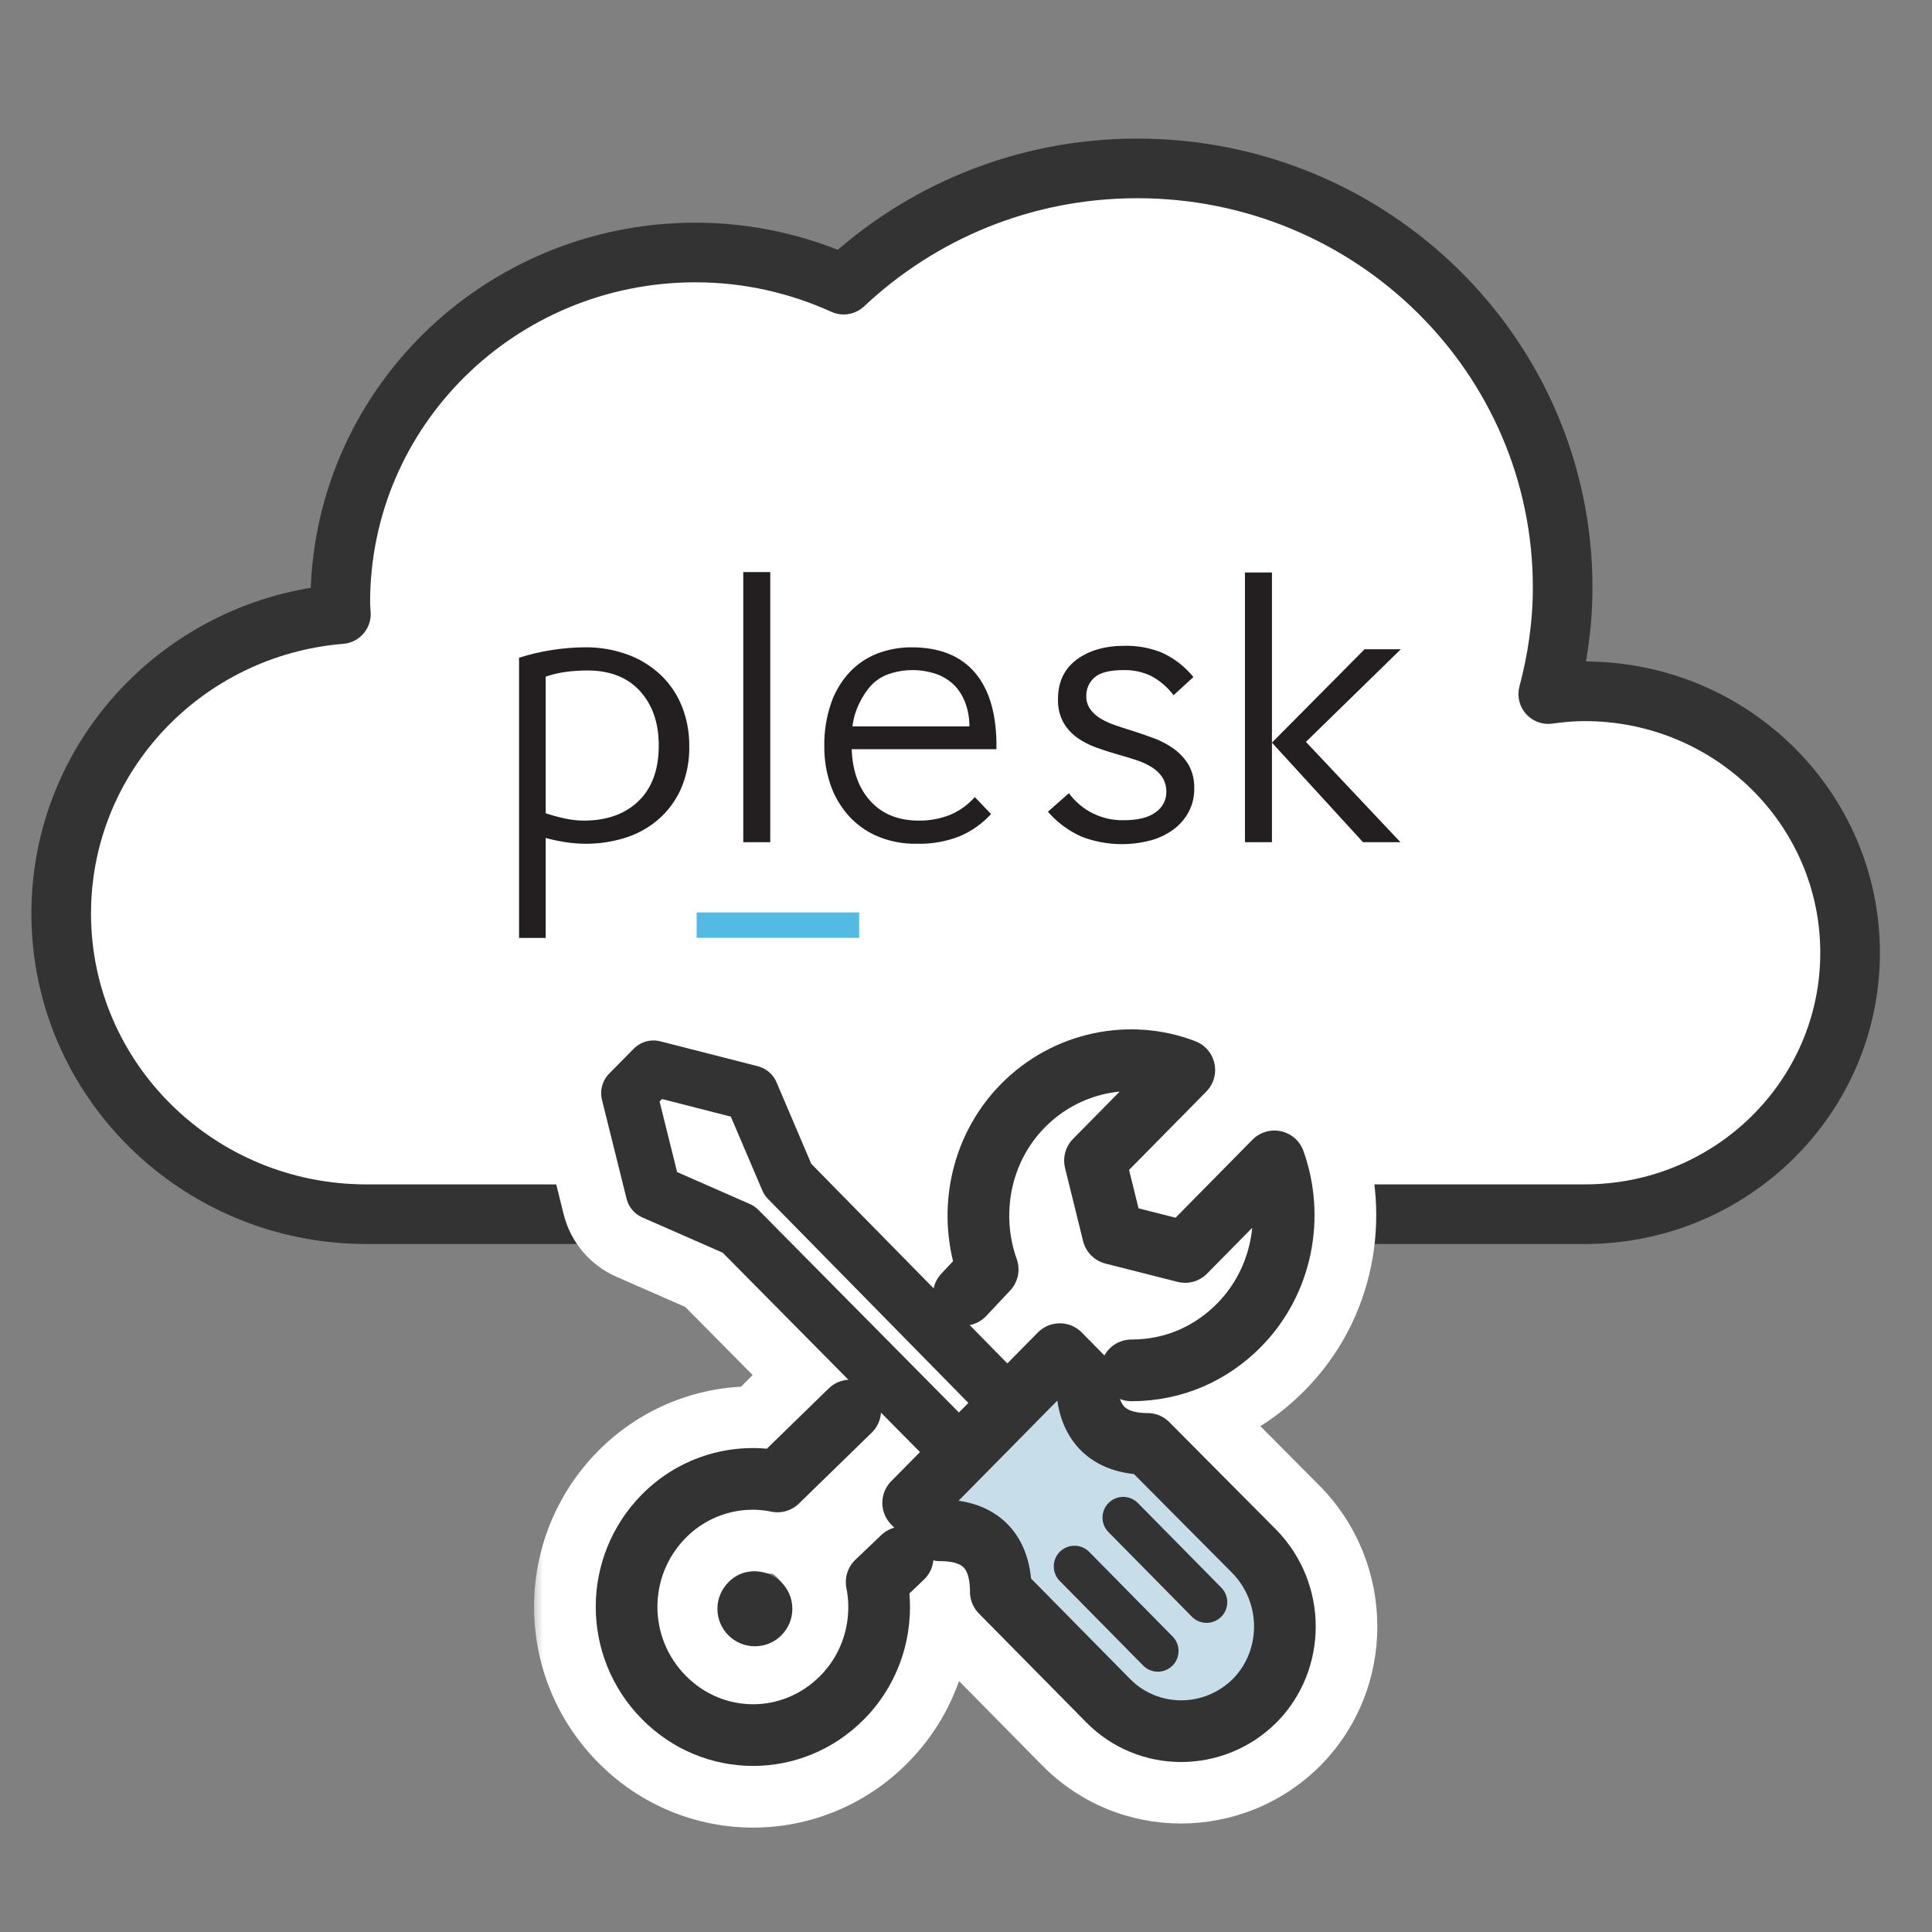 <svg width="81" height="81" viewBox="0 0 81 81" fill="none" xmlns="http://www.w3.org/2000/svg">
<rect x="0" y="0" width="81" height="81" fill="#808080" stroke="none"/>
<path d="M66.438 29.034C65.919 29.034 65.411 29.081 64.912 29.15C65.293 27.72 65.515 26.228 65.515 24.681C65.515 14.978 57.531 7.111 47.68 7.111C42.902 7.111 38.574 8.972 35.371 11.985C33.48 11.127 31.381 10.636 29.162 10.636C20.935 10.636 14.267 17.206 14.267 25.31C14.267 25.474 14.286 25.634 14.292 25.798C7.726 26.334 2.566 31.745 2.566 38.35C2.566 45.313 8.297 50.957 15.364 50.957H66.438C72.584 50.957 77.566 46.049 77.566 39.996C77.566 33.942 72.584 29.034 66.438 29.034Z" fill="white"/>
<path d="M66.438 28.983C65.919 28.983 65.411 29.031 64.912 29.099C65.293 27.669 65.515 26.177 65.515 24.63C65.515 14.927 57.531 7.06 47.68 7.06C42.902 7.06 38.574 8.921 35.371 11.934C33.48 11.077 31.381 10.586 29.162 10.586C20.935 10.586 14.267 17.155 14.267 25.259C14.267 25.424 14.286 25.584 14.292 25.747C7.726 26.284 2.566 31.695 2.566 38.299C2.566 45.263 8.297 50.906 15.364 50.906H66.438C72.584 50.906 77.566 45.998 77.566 39.946C77.566 33.891 72.584 28.983 66.438 28.983Z" stroke="#333333" stroke-width="2.5" stroke-miterlimit="10" stroke-linecap="round" stroke-linejoin="round"/>
<path d="M22.878 39.323H21.762V27.576C22.657 27.292 23.59 27.145 24.529 27.139C25.141 27.132 25.75 27.236 26.325 27.447C26.839 27.636 27.309 27.928 27.708 28.304C28.092 28.673 28.393 29.12 28.59 29.615C28.798 30.14 28.902 30.7 28.897 31.265C28.914 31.905 28.787 32.541 28.525 33.126C28.296 33.618 27.962 34.055 27.546 34.404C27.139 34.74 26.669 34.99 26.163 35.14C25.648 35.296 25.114 35.375 24.577 35.375C24.29 35.375 24.003 35.353 23.72 35.31C23.436 35.266 23.155 35.207 22.878 35.132V39.323ZM27.619 31.249C27.619 30.311 27.357 29.553 26.834 28.976C26.311 28.399 25.575 28.11 24.626 28.11C24.328 28.11 24.031 28.129 23.736 28.167C23.444 28.205 23.157 28.273 22.878 28.369V34.096C23.141 34.184 23.409 34.257 23.679 34.315C23.942 34.373 24.211 34.403 24.48 34.404C25.44 34.404 26.203 34.132 26.769 33.587C27.335 33.042 27.619 32.263 27.619 31.249ZM31.162 35.31V23.984H32.294V35.31H31.162ZM41.549 34.129C41.184 34.53 40.737 34.847 40.239 35.059C39.667 35.283 39.056 35.391 38.443 35.375C37.859 35.388 37.28 35.274 36.744 35.043C36.278 34.837 35.864 34.53 35.53 34.145C35.205 33.765 34.958 33.326 34.802 32.851C34.639 32.355 34.557 31.836 34.559 31.314C34.546 30.684 34.645 30.057 34.851 29.461C35.021 28.977 35.291 28.533 35.643 28.159C35.97 27.819 36.368 27.556 36.808 27.39C37.258 27.222 37.735 27.137 38.216 27.139C39.403 27.139 40.298 27.503 40.902 28.232C41.505 28.96 41.797 30.019 41.776 31.411H35.708C35.74 32.328 36.005 33.056 36.501 33.595C36.997 34.135 37.671 34.404 38.523 34.404C38.966 34.41 39.405 34.33 39.818 34.169C40.221 34.002 40.581 33.745 40.869 33.417L41.549 34.129ZM40.643 30.456C40.646 30.137 40.593 29.82 40.489 29.518C40.396 29.243 40.247 28.989 40.053 28.773C39.846 28.557 39.595 28.389 39.316 28.28C38.634 28.032 37.887 28.032 37.205 28.28C36.937 28.384 36.697 28.547 36.501 28.757C36.31 28.98 36.149 29.228 36.024 29.493C35.876 29.796 35.78 30.122 35.74 30.456H40.643ZM49.188 29.129C48.942 28.805 48.63 28.538 48.272 28.345C47.908 28.17 47.507 28.084 47.103 28.094C46.527 28.094 46.123 28.197 45.891 28.401C45.779 28.497 45.69 28.616 45.63 28.75C45.57 28.885 45.541 29.031 45.544 29.178C45.538 29.374 45.594 29.567 45.705 29.728C45.818 29.885 45.962 30.017 46.128 30.116C46.321 30.233 46.526 30.327 46.739 30.399C46.97 30.48 47.21 30.559 47.459 30.634C47.764 30.731 48.069 30.836 48.374 30.95C48.672 31.059 48.955 31.209 49.213 31.395C49.463 31.574 49.674 31.802 49.832 32.066C49.999 32.37 50.081 32.714 50.069 33.061C50.074 33.405 49.993 33.744 49.832 34.048C49.674 34.338 49.454 34.59 49.188 34.784C48.899 34.992 48.574 35.146 48.23 35.237C47.273 35.488 46.263 35.431 45.34 35.075C44.801 34.834 44.321 34.478 43.934 34.032L44.815 33.255C45.077 33.614 45.422 33.904 45.82 34.101C46.219 34.298 46.659 34.397 47.103 34.388C47.713 34.388 48.165 34.275 48.459 34.048C48.593 33.956 48.703 33.833 48.78 33.689C48.857 33.546 48.898 33.386 48.899 33.223C48.907 33.004 48.851 32.788 48.739 32.6C48.625 32.427 48.474 32.28 48.298 32.171C48.096 32.045 47.88 31.945 47.654 31.872C47.41 31.791 47.154 31.713 46.883 31.637C46.577 31.551 46.275 31.454 45.976 31.346C45.69 31.245 45.419 31.107 45.171 30.933C44.932 30.765 44.733 30.547 44.586 30.294C44.423 29.992 44.344 29.651 44.357 29.307C44.357 28.596 44.617 28.046 45.137 27.657C45.656 27.269 46.329 27.075 47.154 27.075C47.691 27.065 48.224 27.164 48.722 27.366C49.232 27.6 49.681 27.949 50.035 28.385L49.204 29.146L49.188 29.129ZM52.195 35.31V24.001H53.327V35.31H52.195ZM53.327 31.136L57.211 27.22H58.731L54.752 31.104L58.715 35.31H57.146L53.327 31.136Z" fill="#231F20"/>
<path d="M36.022 39.319H29.207V38.254H36.022V39.319Z" fill="#53BAE4"/>
<mask id="path-5-outside-1_6322_63875" maskUnits="userSpaceOnUse" x="22.27" y="40.449" width="36" height="37" fill="black">
<rect fill="white" x="22.27" y="40.449" width="36" height="37"/>
<path d="M42.889 46.358C44.709 44.511 47.388 43.989 49.654 44.859L45.911 48.656L46.667 51.723L49.688 52.488L53.433 48.691C54.257 50.991 53.776 53.709 51.956 55.555C50.217 57.318 48.142 57.679 45.911 56.962L45.27 57.617L45.563 57.915C45.563 59.622 46.422 60.528 48.105 60.528L52.604 65.057C54.287 66.799 54.287 69.585 52.604 71.292C50.887 72.999 48.14 72.999 46.457 71.292L41.957 66.729C41.957 65.022 41.099 64.15 39.416 64.15L39.147 63.879L36.754 66.328C37.094 68.016 36.603 69.857 35.317 71.161C33.237 73.271 29.909 73.271 27.829 71.161C25.75 69.052 25.75 65.677 27.829 63.568C29.115 62.264 30.93 61.764 32.594 62.109L37.015 57.651L30.967 51.54L27.395 49.973L26.365 45.827L27.395 44.782L31.482 45.827L33.028 49.45L39.059 55.59L41.412 53.22C40.588 50.921 41.068 48.204 42.889 46.358ZM31.488 64.937C30.21 64.937 29.174 65.974 29.174 67.252C29.174 68.53 30.21 69.566 31.488 69.567C32.767 69.567 33.803 68.531 33.804 67.252C33.804 65.973 32.767 64.937 31.488 64.937Z"/>
</mask>
<path d="M42.889 46.358C44.709 44.511 47.388 43.989 49.654 44.859L45.911 48.656L46.667 51.723L49.688 52.488L53.433 48.691C54.257 50.991 53.776 53.709 51.956 55.555C50.217 57.318 48.142 57.679 45.911 56.962L45.27 57.617L45.563 57.915C45.563 59.622 46.422 60.528 48.105 60.528L52.604 65.057C54.287 66.799 54.287 69.585 52.604 71.292C50.887 72.999 48.14 72.999 46.457 71.292L41.957 66.729C41.957 65.022 41.099 64.15 39.416 64.15L39.147 63.879L36.754 66.328C37.094 68.016 36.603 69.857 35.317 71.161C33.237 73.271 29.909 73.271 27.829 71.161C25.75 69.052 25.75 65.677 27.829 63.568C29.115 62.264 30.93 61.764 32.594 62.109L37.015 57.651L30.967 51.54L27.395 49.973L26.365 45.827L27.395 44.782L31.482 45.827L33.028 49.45L39.059 55.59L41.412 53.22C40.588 50.921 41.068 48.204 42.889 46.358ZM31.488 64.937C30.21 64.937 29.174 65.974 29.174 67.252C29.174 68.53 30.21 69.566 31.488 69.567C32.767 69.567 33.803 68.531 33.804 67.252C33.804 65.973 32.767 64.937 31.488 64.937Z" fill="white"/>
<path d="M42.889 46.358L40.126 43.634L40.126 43.634L42.889 46.358ZM49.654 44.859L52.417 47.583C53.335 46.651 53.722 45.319 53.446 44.04C53.169 42.761 52.267 41.708 51.045 41.239L49.654 44.859ZM45.911 48.656L43.149 45.933C42.202 46.893 41.822 48.276 42.145 49.585L45.911 48.656ZM46.667 51.723L42.901 52.651C43.244 54.042 44.325 55.131 45.714 55.483L46.667 51.723ZM49.688 52.488L48.736 56.248C50.07 56.587 51.484 56.192 52.45 55.212L49.688 52.488ZM53.433 48.691L57.084 47.382C56.634 46.127 55.57 45.191 54.268 44.904C52.966 44.616 51.607 45.018 50.671 45.968L53.433 48.691ZM51.956 55.555L54.718 58.278L54.718 58.278L51.956 55.555ZM45.911 56.962L47.098 53.269C45.699 52.82 44.167 53.199 43.139 54.248L45.911 56.962ZM45.27 57.617L42.498 54.904C41.017 56.416 41.022 58.836 42.509 60.342L45.27 57.617ZM45.563 57.915H49.442C49.442 56.895 49.041 55.916 48.324 55.19L45.563 57.915ZM48.105 60.528L50.857 57.794C50.129 57.062 49.139 56.649 48.105 56.649V60.528ZM52.604 65.057L55.394 62.361C55.382 62.349 55.369 62.336 55.356 62.323L52.604 65.057ZM52.604 71.292L55.339 74.043C55.348 74.034 55.358 74.025 55.367 74.015L52.604 71.292ZM46.457 71.292L49.219 68.569L49.219 68.569L46.457 71.292ZM41.957 66.729L38.078 66.729C38.078 67.748 38.479 68.726 39.195 69.452L41.957 66.729ZM39.416 64.15L36.658 66.878C37.387 67.615 38.38 68.029 39.416 68.029L39.416 64.15ZM39.147 63.879L41.905 61.151C41.174 60.412 40.176 59.997 39.136 60C38.096 60.003 37.1 60.424 36.373 61.168L39.147 63.879ZM36.754 66.328L33.98 63.617C33.083 64.535 32.698 65.837 32.951 67.095L36.754 66.328ZM35.317 71.161L38.08 73.885L38.08 73.884L35.317 71.161ZM27.829 71.161L25.067 73.884L25.067 73.885L27.829 71.161ZM27.829 63.568L25.067 60.844L25.067 60.844L27.829 63.568ZM32.594 62.109L31.806 65.908C33.091 66.174 34.424 65.773 35.348 64.841L32.594 62.109ZM37.015 57.651L39.769 60.383C41.267 58.872 41.269 56.436 39.772 54.923L37.015 57.651ZM30.967 51.54L33.724 48.812C33.38 48.464 32.973 48.185 32.526 47.988L30.967 51.54ZM27.395 49.973L23.631 50.908C23.921 52.075 24.736 53.041 25.837 53.525L27.395 49.973ZM26.365 45.827L23.603 43.104C22.655 44.066 22.275 45.452 22.601 46.763L26.365 45.827ZM27.395 44.782L28.356 41.024C27.02 40.682 25.602 41.076 24.633 42.059L27.395 44.782ZM31.482 45.827L35.05 44.305C34.576 43.195 33.613 42.368 32.443 42.069L31.482 45.827ZM33.028 49.45L29.46 50.973C29.65 51.418 29.922 51.823 30.261 52.169L33.028 49.45ZM39.059 55.59L36.292 58.308C37.019 59.048 38.012 59.466 39.05 59.469C40.087 59.472 41.082 59.059 41.813 58.323L39.059 55.59ZM41.412 53.22L44.165 55.953C45.219 54.891 45.568 53.319 45.064 51.911L41.412 53.22ZM31.488 64.937V61.058H31.488L31.488 64.937ZM29.174 67.252H25.295V67.252L29.174 67.252ZM31.488 69.567L31.488 73.445H31.488V69.567ZM33.804 67.252L37.683 67.252V67.252H33.804ZM42.889 46.358L45.651 49.081C46.379 48.342 47.424 48.158 48.263 48.48L49.654 44.859L51.045 41.239C47.351 39.819 43.038 40.681 40.126 43.634L42.889 46.358ZM49.654 44.859L46.892 42.136L43.149 45.933L45.911 48.656L48.673 51.38L52.417 47.583L49.654 44.859ZM45.911 48.656L42.145 49.585L42.901 52.651L46.667 51.723L50.433 50.794L49.677 47.728L45.911 48.656ZM46.667 51.723L45.714 55.483L48.736 56.248L49.688 52.488L50.641 48.728L47.62 47.963L46.667 51.723ZM49.688 52.488L52.45 55.212L56.194 51.415L53.433 48.691L50.671 45.968L46.926 49.765L49.688 52.488ZM53.433 48.691L49.781 50.001C50.135 50.987 49.902 52.114 49.194 52.831L51.956 55.555L54.718 58.278C57.651 55.303 58.379 50.995 57.084 47.382L53.433 48.691ZM51.956 55.555L49.194 52.831C48.793 53.237 48.494 53.355 48.293 53.398C48.071 53.447 47.697 53.462 47.098 53.269L45.911 56.962L44.725 60.655C46.355 61.179 48.135 61.372 49.943 60.979C51.773 60.58 53.38 59.636 54.718 58.278L51.956 55.555ZM45.911 56.962L43.139 54.248L42.498 54.904L45.27 57.617L48.041 60.331L48.683 59.676L45.911 56.962ZM45.27 57.617L42.509 60.342L42.803 60.64L45.563 57.915L48.324 55.19L48.03 54.893L45.27 57.617ZM45.563 57.915H41.684C41.684 59.373 42.053 61.149 43.414 62.557C44.797 63.989 46.591 64.407 48.105 64.407V60.528V56.649C47.937 56.649 48.46 56.615 48.993 57.166C49.503 57.694 49.442 58.164 49.442 57.915H45.563ZM48.105 60.528L45.354 63.262L49.853 67.791L52.604 65.057L55.356 62.323L50.857 57.794L48.105 60.528ZM52.604 65.057L49.815 67.752C49.926 67.867 49.987 68.02 49.987 68.188C49.987 68.355 49.928 68.482 49.842 68.569L52.604 71.292L55.367 74.015C58.553 70.783 58.514 65.591 55.394 62.361L52.604 65.057ZM52.604 71.292L49.87 68.541C49.65 68.759 49.368 68.719 49.219 68.569L46.457 71.292L43.695 74.016C46.912 77.278 52.124 77.239 55.339 74.043L52.604 71.292ZM46.457 71.292L49.219 68.569L44.719 64.005L41.957 66.729L39.195 69.452L43.695 74.016L46.457 71.292ZM41.957 66.729L45.836 66.728C45.836 65.272 45.467 63.484 44.08 62.077C42.684 60.66 40.89 60.272 39.416 60.272L39.416 64.15L39.416 68.029C39.625 68.029 39.101 68.077 38.555 67.522C38.018 66.977 38.078 66.479 38.078 66.729L41.957 66.729ZM39.416 64.15L42.174 61.422L41.905 61.151L39.147 63.879L36.39 66.607L36.658 66.878L39.416 64.15ZM39.147 63.879L36.373 61.168L33.98 63.617L36.754 66.328L39.528 69.039L41.922 66.59L39.147 63.879ZM36.754 66.328L32.951 67.095C33.047 67.567 32.901 68.087 32.555 68.438L35.317 71.161L38.08 73.884C40.305 71.627 41.142 68.464 40.556 65.561L36.754 66.328ZM35.317 71.161L32.555 68.438C31.994 69.007 31.152 69.007 30.591 68.438L27.829 71.161L25.067 73.885C28.666 77.535 34.481 77.535 38.08 73.885L35.317 71.161ZM27.829 71.161L30.591 68.438C30.001 67.839 30.001 66.89 30.592 66.29L27.829 63.568L25.067 60.844C21.499 64.464 21.498 70.265 25.067 73.884L27.829 71.161ZM27.829 63.568L30.591 66.291C30.933 65.945 31.403 65.824 31.806 65.908L32.594 62.109L33.381 58.311C30.457 57.705 27.297 58.582 25.067 60.844L27.829 63.568ZM32.594 62.109L35.348 64.841L39.769 60.383L37.015 57.651L34.26 54.92L29.839 59.378L32.594 62.109ZM37.015 57.651L39.772 54.923L33.724 48.812L30.967 51.54L28.21 54.269L34.257 60.38L37.015 57.651ZM30.967 51.54L32.526 47.988L28.954 46.421L27.395 49.973L25.837 53.525L29.408 55.092L30.967 51.54ZM27.395 49.973L31.16 49.037L30.13 44.892L26.365 45.827L22.601 46.763L23.631 50.908L27.395 49.973ZM26.365 45.827L29.127 48.551L30.158 47.506L27.395 44.782L24.633 42.059L23.603 43.104L26.365 45.827ZM27.395 44.782L26.435 48.54L30.521 49.585L31.482 45.827L32.443 42.069L28.356 41.024L27.395 44.782ZM31.482 45.827L27.915 47.35L29.46 50.973L33.028 49.45L36.596 47.928L35.05 44.305L31.482 45.827ZM33.028 49.45L30.261 52.169L36.292 58.308L39.059 55.59L41.827 52.872L35.795 46.732L33.028 49.45ZM39.059 55.59L41.813 58.323L44.165 55.953L41.412 53.22L38.659 50.487L36.306 52.857L39.059 55.59ZM41.412 53.22L45.064 51.911C44.71 50.925 44.943 49.799 45.651 49.081L42.889 46.358L40.126 43.634C37.194 46.609 36.466 50.917 37.761 54.529L41.412 53.22ZM31.488 64.937L31.488 61.058C28.066 61.058 25.295 63.833 25.295 67.252H29.174H33.053C33.053 68.114 32.354 68.816 31.489 68.816L31.488 64.937ZM29.174 67.252L25.295 67.252C25.295 70.673 28.068 73.445 31.488 73.445L31.488 69.567L31.489 65.688C32.352 65.688 33.053 66.388 33.053 67.252L29.174 67.252ZM31.488 69.567V73.445C34.907 73.445 37.682 70.675 37.683 67.252L33.804 67.252L29.925 67.252C29.925 66.386 30.626 65.688 31.488 65.688V69.567ZM33.804 67.252H37.683C37.683 63.831 34.909 61.058 31.488 61.058V64.937V68.816C30.625 68.816 29.925 68.116 29.925 67.252H33.804Z" fill="white" mask="url(#path-5-outside-1_6322_63875)"/>
<path d="M45.566 57.918L44.432 56.769L38.285 63.004L39.418 64.154C41.101 64.154 41.96 65.025 41.96 66.732L46.459 71.295C48.142 73.002 50.889 73.002 52.607 71.295C54.289 69.588 54.289 66.801 52.607 65.06L48.107 60.531C46.425 60.531 45.566 59.625 45.566 57.918Z" fill="white"/>
<path d="M27.398 44.785L26.367 45.83L27.398 49.976L30.969 51.543L40.346 61.019L42.372 58.963L33.03 49.453L31.485 45.83L27.398 44.785Z" fill="white"/>
<path d="M45.566 57.923L44.433 56.773L38.285 63.009L39.419 64.159C41.101 64.159 41.96 65.029 41.96 66.737L46.459 71.3C48.142 73.007 50.89 73.007 52.607 71.3C54.29 69.593 54.29 66.806 52.607 65.064L48.108 60.536C46.425 60.536 45.566 59.63 45.566 57.923Z" fill="#C8DDEA"/>
<path d="M27.398 44.785L26.367 45.83L27.398 49.976L30.969 51.543L40.346 61.019L42.372 58.963L33.03 49.453L31.485 45.83L27.398 44.785Z" stroke="#333333" stroke-width="2.327" stroke-miterlimit="10" stroke-linecap="round" stroke-linejoin="round"/>
<path d="M45.566 57.923L44.433 56.773L38.285 63.009L39.419 64.159C41.101 64.159 41.96 65.029 41.96 66.737L46.459 71.3C48.142 73.007 50.89 73.007 52.607 71.3C54.29 69.593 54.29 66.806 52.607 65.064L48.108 60.536C46.425 60.536 45.566 59.63 45.566 57.923Z" stroke="#333333" stroke-width="2.586" stroke-miterlimit="10" stroke-linecap="round" stroke-linejoin="round"/>
<path d="M45.047 65.672L48.544 69.219L45.047 65.672Z" stroke="#333333" stroke-width="1.734" stroke-miterlimit="10" stroke-linecap="round" stroke-linejoin="round"/>
<path d="M47.09 63.625L50.587 67.172L47.09 63.625Z" stroke="#333333" stroke-width="1.734" stroke-miterlimit="10" stroke-linecap="round" stroke-linejoin="round"/>
<path d="M40.406 54.287L41.409 53.22C40.585 50.921 41.066 48.204 42.886 46.358C44.706 44.511 47.385 43.989 49.652 44.86L45.908 48.657L46.664 51.722L49.686 52.489L53.43 48.691C54.254 50.991 53.773 53.708 51.953 55.554C50.795 56.729 49.24 57.453 47.435 57.453" stroke="#333333" stroke-width="2.586" stroke-miterlimit="10" stroke-linecap="round" stroke-linejoin="round"/>
<path d="M35.646 59.137L32.594 62.11C30.93 61.765 29.115 62.264 27.829 63.568C25.75 65.677 25.75 69.053 27.829 71.162C29.909 73.272 33.237 73.272 35.317 71.162C36.603 69.858 37.094 68.017 36.754 66.329L37.844 65.291" stroke="#333333" stroke-width="2.586" stroke-miterlimit="10" stroke-linecap="round" stroke-linejoin="round"/>
<circle cx="31.649" cy="67.45" r="1.571" fill="#333333"/>
</svg>
